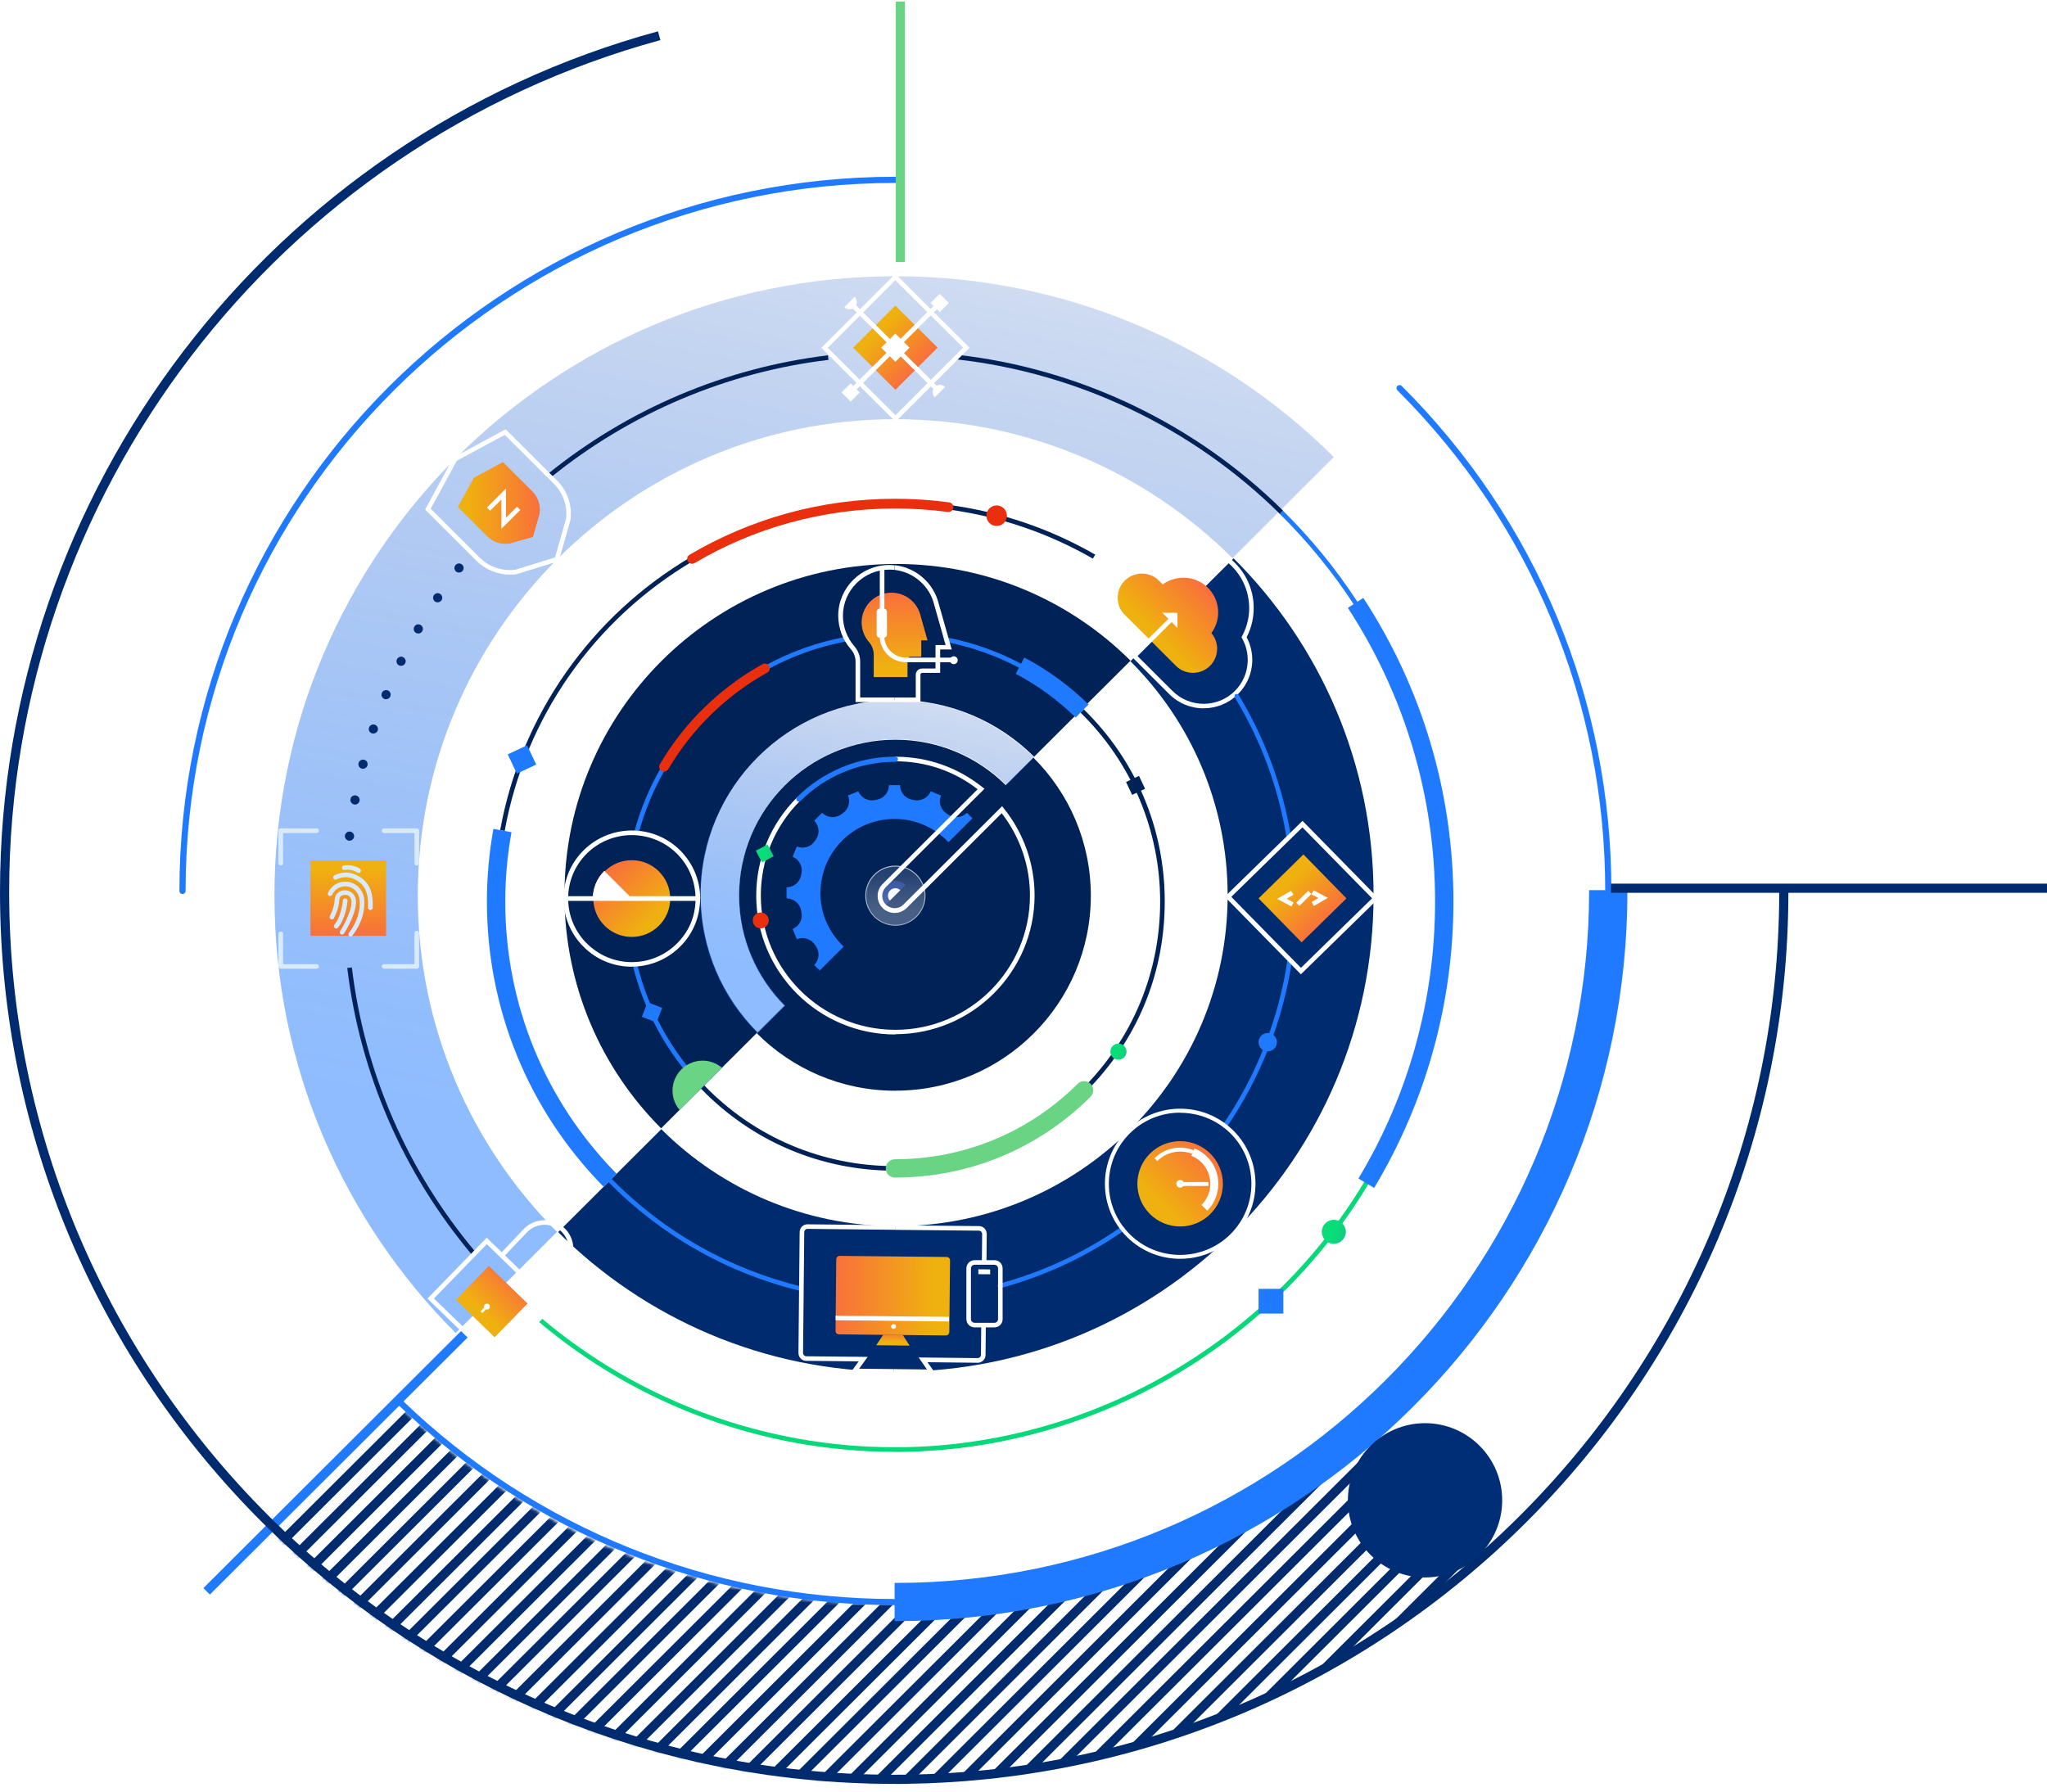 <svg xmlns="http://www.w3.org/2000/svg" xmlns:xlink="http://www.w3.org/1999/xlink" id="Layer_1" x="0px" y="0px" viewBox="0 0 650 569.19" style="enable-background:new 0 0 650 569.19;" xml:space="preserve"><style type="text/css">	.st0{fill:#002B6E;}	.st1{fill:#012257;}	.st2{fill:#123991;}	.st3{fill:#FFFFFF;}	.st4{fill:#1F7AFF;}	.st5{opacity:0.5;fill:url(#SVGID_1_);enable-background:new    ;}	.st6{fill:url(#SVGID_00000003816728825076570990000004170333106491279800_);}	.st7{opacity:0.7;}	.st8{fill:url(#SVGID_00000077285420224522732140000002821941749118836876_);}	.st9{fill:url(#SVGID_00000054964362650275419270000009184069040487007644_);}	.st10{fill:#EA2F0E;}	.st11{fill:url(#SVGID_00000139259139725007662010000014482579559397877405_);}	.st12{opacity:0.5;}	.st13{fill:url(#SVGID_00000126320105718662247360000012732867545675915185_);}	.st14{fill:#68D484;}	.st15{fill:#07D97B;}	.st16{fill:url(#SVGID_00000013189737917918459640000005781481341945434528_);}	.st17{fill:url(#SVGID_00000168812980159268768520000002416163185376917421_);}	.st18{fill:url(#SVGID_00000080927471595368173580000000245573066816649870_);}	.st19{fill:#FFFFFF;filter:url(#Adobe_OpacityMaskFilter);}	.st20{mask:url(#mask0_36_5687_00000132087577989200724430000014077461588613934761_);}	.st21{fill:url(#SVGID_00000111878449470014534490000011700597582858062269_);}	.st22{fill:url(#SVGID_00000170983129042479342520000007448138707003168395_);}	.st23{fill:none;stroke:#1F7AFF;stroke-width:0.5;stroke-linecap:round;stroke-miterlimit:10;}	.st24{fill:#002E76;}	.st25{fill:url(#SVGID_00000085249532897971240730000009938434999377775034_);}	.st26{fill:url(#SVGID_00000011753626522699643200000012218734413079990697_);}	.st27{fill:url(#SVGID_00000047743820637416439670000010976876966425433002_);}	.st28{fill:url(#SVGID_00000049921456865684168190000017420285039497715627_);}	.st29{fill:url(#SVGID_00000116228981895148447120000013052416535331427517_);}	.st30{fill:url(#SVGID_00000089576289015773656450000013622906806868749730_);}	.st31{fill:url(#SVGID_00000106138144938843443310000016962670057388563898_);}	.st32{fill:url(#SVGID_00000120540710384539855710000010110540434318229428_);}	.st33{fill:#D9EBFB;}	.st34{fill:url(#SVGID_00000047034028929878406050000009304047739932389786_);}	.st35{fill:url(#SVGID_00000164502442301455389640000012792788251064045445_);}	.st36{fill:url(#SVGID_00000178895163815190978020000003279878647846333332_);}	.st37{fill:url(#SVGID_00000128487526549797925740000011617728589436972165_);}	.st38{fill:url(#SVGID_00000138561278279417111390000016878969848115851400_);}</style><path class="st0" d="M284.5,435.66c83.78,0,151.66-67.76,151.66-151.32c0-41.79-16.99-79.66-44.45-107.02l-32.76,32.69 c19.06,19.02,30.87,45.31,30.87,74.34c0,58.05-47.16,105.08-105.32,105.08c-29.09,0-55.44-11.78-74.51-30.8l-32.76,32.69 C204.69,418.7,242.61,435.66,284.5,435.66z"></path><path class="st1" d="M222.5,284.2c0-34.2,27.78-61.92,62.06-61.92c17.11,0,32.59,6.89,43.81,18.06l30.61-30.51 c-19.06-18.99-45.36-30.71-74.42-30.71c-58.18,0-105.32,47.06-105.32,105.08c0,28.94,11.72,55.17,30.69,74.16l30.61-30.51 C229.38,316.65,222.5,301.24,222.5,284.2z"></path><path class="st1" d="M284.32,333.99c27.42,0,49.64-22.17,49.64-49.53c0-27.35-22.22-49.53-49.64-49.53 c-27.42,0-49.64,22.17-49.64,49.53C234.68,311.81,256.91,333.99,284.32,333.99z"></path><path class="st2" d="M284.32,289.14c2.59,0,4.69-2.1,4.69-4.68s-2.1-4.68-4.69-4.68c-2.59,0-4.69,2.1-4.69,4.68 S281.73,289.14,284.32,289.14z"></path><path class="st3" d="M284.32,286.81c1.3,0,2.36-1.05,2.36-2.35s-1.06-2.36-2.36-2.36c-1.3,0-2.36,1.06-2.36,2.36 S283.02,286.81,284.32,286.81z"></path><path class="st1" d="M284.32,346.4c34.28,0,62.06-27.72,62.06-61.92c0-17.13-6.97-32.66-18.25-43.86l-87.83,87.54 c11.25,11.28,26.82,18.26,44.01,18.26V346.4z"></path><path class="st4" d="M260.54,283.56c0-12.94,10.52-23.47,23.52-23.47c6.76,0,12.83,2.85,17.11,7.39l7.61-7.59l-1.75-1.74 c-1.6,1.6-4.11,1.83-5.98,0.55c-0.18-0.12-0.35-0.23-0.5-0.35c-1.89-1.22-2.62-3.64-1.75-5.7l-3.26-1.34 c-0.88,2.06-3.09,3.26-5.31,2.79c-0.2-0.03-0.41-0.09-0.61-0.12c-2.21-0.41-3.82-2.36-3.82-4.6h-3.53c0,2.24-1.6,4.19-3.82,4.6 c-0.2,0.03-0.41,0.09-0.61,0.12c-2.21,0.47-4.43-0.7-5.3-2.79l-3.27,1.34c0.88,2.06,0.12,4.48-1.75,5.7 c-0.18,0.12-0.35,0.23-0.49,0.35c-1.87,1.28-4.37,1.05-5.98-0.55l-2.51,2.5c1.6,1.6,1.84,4.1,0.55,5.96 c-0.12,0.17-0.23,0.35-0.35,0.49c-1.22,1.89-3.64,2.62-5.71,1.74l-1.34,3.26c2.07,0.87,3.26,3.08,2.8,5.29 c-0.03,0.2-0.09,0.41-0.12,0.61c-0.41,2.21-2.36,3.81-4.61,3.81v3.52c2.24,0,4.2,1.6,4.61,3.81c0.03,0.2,0.09,0.41,0.12,0.61 c0.47,2.21-0.7,4.42-2.8,5.29l1.34,3.26c2.07-0.87,4.49-0.12,5.71,1.74c0.12,0.18,0.23,0.35,0.35,0.49 c1.28,1.86,1.05,4.36-0.55,5.96l1.75,1.74l7.61-7.59c-4.55-4.28-7.4-10.35-7.4-17.07L260.54,283.56z"></path><linearGradient id="SVGID_1_" gradientUnits="userSpaceOnUse" x1="243.634" y1="233.534" x2="295.205" y2="494.916" gradientTransform="matrix(1 0 0 -1 0 653.89)">	<stop offset="0.42" style="stop-color:#1F7AFF"></stop>	<stop offset="0.46" style="stop-color:#1E77FA;stop-opacity:0.96"></stop>	<stop offset="0.54" style="stop-color:#1C6FED;stop-opacity:0.84"></stop>	<stop offset="0.65" style="stop-color:#1A62D8;stop-opacity:0.65"></stop>	<stop offset="0.78" style="stop-color:#1651BA;stop-opacity:0.38"></stop>	<stop offset="0.93" style="stop-color:#123C96;stop-opacity:0.05"></stop>	<stop offset="0.95" style="stop-color:#123991;stop-opacity:0"></stop></linearGradient><path class="st5" d="M240.63,328.14l8.77-8.75c-9.04-8.96-14.63-21.4-14.63-35.1c0-27.37,22.24-49.53,49.64-49.53 c13.79,0,26.23,5.58,35.24,14.63l8.77-8.75c-11.25-11.28-26.82-18.26-44.02-18.26c-34.28,0-62.06,27.72-62.06,61.92 c0,17.13,6.97,32.66,18.25,43.86H240.63z"></path><linearGradient id="SVGID_00000054954707857888621100000014512858941375528087_" gradientUnits="userSpaceOnUse" x1="284.114" y1="425.882" x2="283.998" y2="485.065" gradientTransform="matrix(1 0 0 -1 0 653.89)">	<stop offset="0.27" style="stop-color:#EFB10F"></stop>	<stop offset="0.92" style="stop-color:#FF4657"></stop></linearGradient><path style="fill:url(#SVGID_00000054954707857888621100000014512858941375528087_);" d="M277.44,215.04v-7.18 c0-1.45-0.55-2.85-1.51-3.96c-1.46-1.66-2.33-3.87-2.33-6.25c0-5.18,4.26-9.39,9.44-9.42c4.2,0,7.78,2.7,9.04,6.49 c0.09,0.26,0.18,0.52,0.23,0.81l2.21,7.85h-1.98v5.21h-3.47c-0.5,0-0.9,0.41-0.9,0.9v5.55H277.44z"></path><path class="st3" d="M280.83,180.26h-1.46v15.27h1.46V180.26z"></path><path class="st3" d="M280.59,193.28h-1.17c-0.58,0-1.05,0.47-1.05,1.05v7.18c0,0.58,0.47,1.05,1.05,1.05h1.17 c0.58,0,1.05-0.47,1.05-1.05v-7.18C281.64,193.75,281.17,193.28,280.59,193.28z"></path><g class="st7">			<linearGradient id="SVGID_00000006687049660495622130000006380554148278801290_" gradientUnits="userSpaceOnUse" x1="284.358" y1="350.964" x2="284.271" y2="398.253" gradientTransform="matrix(1 0 0 -1 0 653.89)">		<stop offset="0.28" style="stop-color:#FFFFFF;stop-opacity:0.4"></stop>		<stop offset="0.4" style="stop-color:#E4E9F2;stop-opacity:0.36"></stop>		<stop offset="0.61" style="stop-color:#9FAED2;stop-opacity:0.24"></stop>		<stop offset="0.88" style="stop-color:#2E519E;stop-opacity:0.05"></stop>		<stop offset="0.95" style="stop-color:#123991;stop-opacity:0"></stop>	</linearGradient>	<path style="fill:url(#SVGID_00000006687049660495622130000006380554148278801290_);" d="M284.32,293.85c5.2,0,9.42-4.21,9.42-9.39  c0-5.19-4.22-9.39-9.42-9.39c-5.2,0-9.42,4.21-9.42,9.39C274.91,289.65,279.12,293.85,284.32,293.85z"></path>	<path class="st3" d="M284.32,294c-5.28,0-9.56-4.28-9.56-9.54c0-5.26,4.29-9.54,9.56-9.54s9.56,4.27,9.56,9.54  C293.88,289.72,289.6,294,284.32,294z M284.32,275.24c-5.1,0-9.27,4.13-9.27,9.25c0,5.12,4.14,9.25,9.27,9.25  c5.13,0,9.27-4.13,9.27-9.25C293.59,279.37,289.45,275.24,284.32,275.24z"></path></g><path class="st3" d="M302.86,210.33H287.7c-4.61,0-8.37-3.75-8.37-8.35h1.46c0,3.78,3.09,6.89,6.91,6.89h15.16V210.33z"></path><linearGradient id="SVGID_00000145743577941847775230000011468870227896747913_" gradientUnits="userSpaceOnUse" x1="356.728" y1="442.031" x2="395.369" y2="480.636" gradientTransform="matrix(1 0 0 -1 0 653.89)">	<stop offset="0.27" style="stop-color:#EFB10F"></stop>	<stop offset="0.92" style="stop-color:#FF4657"></stop></linearGradient><path style="fill:url(#SVGID_00000145743577941847775230000011468870227896747913_);" d="M357.4,184.18 c0.2-0.18,0.41-0.35,0.61-0.49c0.12-0.09,0.2-0.15,0.32-0.23c0.96-0.64,2.04-1.02,3.12-1.19c0.12,0,0.23-0.03,0.38-0.06 c0.85-0.09,1.72,0,2.57,0.18c0.12,0.03,0.23,0.06,0.35,0.09c0.47,0.15,0.93,0.32,1.4,0.55c0.12,0.06,0.23,0.12,0.32,0.18 c0.55,0.32,1.05,0.73,1.52,1.19l1.22,1.22c4.34-3.17,10.46-2.82,14.37,1.08c3.91,3.9,4.29,10.03,1.08,14.37 c2.57,3.02,2.42,7.53-0.41,10.38c-3,3-7.87,3-10.87,0l-16.26-16.23c-0.47-0.46-0.88-0.99-1.2-1.51c-0.06-0.12-0.12-0.23-0.17-0.32 c-0.23-0.44-0.41-0.9-0.55-1.4c-0.03-0.12-0.06-0.23-0.09-0.35c-0.61-2.5,0.06-5.26,2.04-7.24c0,0,0.17-0.17,0.29-0.26L357.4,184.18 z"></path><path class="st3" d="M371.51,196.03l-11.93,11.91l1.03,1.03l11.93-11.91L371.51,196.03z"></path><path class="st3" d="M369.09,194.62l4.78,4.8v-4.8H369.09z"></path><path class="st3" d="M359.64,208.84l-11.57-11.55c-0.93-0.93-1.72-1.95-2.39-3.05c-0.12-0.2-0.26-0.44-0.38-0.67 c-0.47-0.9-0.85-1.83-1.14-2.79c-0.06-0.23-0.14-0.49-0.2-0.73c-1.28-5.29,0.23-10.73,4.08-14.57c0.17-0.18,0.38-0.38,0.58-0.55 c0.38-0.35,0.79-0.67,1.22-0.99c0.2-0.15,0.44-0.29,0.64-0.44c1.89-1.25,4.02-2.07,6.3-2.38c0.26-0.03,0.5-0.06,0.73-0.09 c1.72-0.17,3.47-0.03,5.16,0.38c0.23,0.06,0.5,0.12,0.73,0.2c0.96,0.29,1.92,0.67,2.8,1.13c0.23,0.12,0.44,0.23,0.67,0.38 c0.85,0.49,1.63,1.08,2.36,1.72c3.15-1.48,6.62-2.12,10.12-1.89c4.28,0.29,8.28,1.92,11.57,4.65l-0.93,1.1 c-3.06-2.53-6.76-4.04-10.73-4.33c-3.41-0.23-6.79,0.44-9.82,1.95l-0.47,0.23l-0.38-0.35c-0.76-0.7-1.57-1.34-2.48-1.86 c-0.2-0.12-0.41-0.23-0.61-0.32c-0.82-0.41-1.66-0.76-2.54-1.02c-0.2-0.06-0.44-0.12-0.64-0.18c-1.51-0.38-3.09-0.49-4.66-0.35 c-0.23,0-0.44,0.06-0.67,0.09c-2.04,0.29-3.96,1.02-5.68,2.15c-0.2,0.12-0.38,0.26-0.58,0.41c-0.38,0.26-0.73,0.58-1.11,0.9 c-0.18,0.15-0.35,0.32-0.52,0.49c-3.5,3.49-4.87,8.4-3.7,13.2c0.06,0.2,0.12,0.44,0.18,0.67c0.26,0.87,0.61,1.72,1.02,2.5 c0.12,0.2,0.23,0.41,0.35,0.61c0.58,1.02,1.31,1.95,2.16,2.79l11.57,11.55l-1.02,1.02V208.84z"></path><path class="st3" d="M382.23,224.98c-3.96,0-7.93-1.51-10.93-4.51l-11.66-11.63l1.02-1.02l11.66,11.63c5.45,5.44,14.34,5.44,19.79,0 c2.51-2.5,3.96-5.82,4.08-9.36c0.09-2.56-0.52-5.12-1.78-7.36l-0.2-0.35l0.2-0.35c1.69-3.14,2.48-6.69,2.21-10.24 c-0.32-4.51-2.24-8.75-5.48-11.98c-0.41-0.41-0.82-0.78-1.25-1.13l0.93-1.11c0.47,0.38,0.9,0.79,1.34,1.22 c3.47,3.46,5.54,8.03,5.89,12.88c0.26,3.72-0.49,7.39-2.19,10.7c1.25,2.38,1.87,5.06,1.78,7.76c-0.15,3.9-1.75,7.56-4.52,10.32 c-3,2.99-6.97,4.51-10.93,4.51H382.23z"></path><path class="st3" d="M284.32,328.55c-24.37,0-44.19-19.78-44.19-44.09c0-11.81,4.61-22.89,13-31.24l1.02,1.02 c-8.1,8.06-12.56,18.79-12.56,30.19c0,23.5,19.15,42.64,42.73,42.64s42.73-19.14,42.73-42.64c0-9.45-3.18-18.7-8.98-26.15 l-30.17,30.1c-2.1,2.09-5.54,2.09-7.64,0c-2.1-2.09-2.1-5.53,0-7.62l30.17-30.1c-7.52-5.82-16.53-8.87-26.09-8.87v-1.45 c10.17,0,19.71,3.35,27.63,9.68l0.64,0.49l-31.31,31.23c-1.55,1.54-1.55,4.04,0,5.56c1.54,1.51,4.05,1.54,5.57,0l31.34-31.26 l0.49,0.64c6.33,7.82,9.82,17.65,9.82,27.69c0,24.31-19.82,44.09-44.19,44.09L284.32,328.55z"></path><path class="st4" d="M253.66,254.59c-0.2,0-0.44-0.09-0.58-0.23c-0.32-0.32-0.32-0.84,0-1.16c4.05-4.04,8.8-7.21,14.05-9.42 c5.45-2.3,11.22-3.46,17.2-3.46c0.47,0,0.82,0.38,0.82,0.82c0,0.44-0.38,0.81-0.82,0.81c-5.74,0-11.31,1.11-16.56,3.32 c-5.07,2.12-9.62,5.18-13.53,9.07c-0.17,0.18-0.38,0.23-0.58,0.23V254.59z"></path><path class="st10" d="M241.56,294.87c1.4,0,2.54-1.13,2.54-2.53c0-1.4-1.13-2.53-2.54-2.53c-1.4,0-2.54,1.13-2.54,2.53 C239.02,293.74,240.16,294.87,241.56,294.87z"></path><linearGradient id="SVGID_00000136398483460974124360000016542328989686486970_" gradientUnits="userSpaceOnUse" x1="238.908" y1="382.418" x2="252.188" y2="383.813" gradientTransform="matrix(1 0 0 -1 0 653.89)">	<stop offset="0.31" style="stop-color:#09DD79"></stop>	<stop offset="0.92" style="stop-color:#2B9F94"></stop></linearGradient><path style="fill:url(#SVGID_00000136398483460974124360000016542328989686486970_);" d="M243.72,268.23l-3.71,1.96l1.96,3.7 l3.71-1.96L243.72,268.23z"></path><path class="st4" d="M208.46,324.74l1.81-4.63l-4.64-1.81l-1.81,4.63L208.46,324.74z"></path><path class="st3" d="M302.86,210.94c0.69,0,1.25-0.56,1.25-1.25c0-0.69-0.56-1.25-1.25-1.25c-0.69,0-1.25,0.56-1.25,1.25 C301.61,210.38,302.17,210.94,302.86,210.94z"></path><g class="st12">			<linearGradient id="SVGID_00000101088700774025079610000017322381682918867121_" gradientUnits="userSpaceOnUse" x1="154.569" y1="-62.158" x2="318.191" y2="767.365" gradientTransform="matrix(1 0 0 -1 0 653.89)">		<stop offset="0.42" style="stop-color:#1F7AFF"></stop>		<stop offset="0.46" style="stop-color:#1E77FA;stop-opacity:0.96"></stop>		<stop offset="0.54" style="stop-color:#1C6FED;stop-opacity:0.84"></stop>		<stop offset="0.65" style="stop-color:#1A62D8;stop-opacity:0.65"></stop>		<stop offset="0.78" style="stop-color:#1651BA;stop-opacity:0.38"></stop>		<stop offset="0.93" style="stop-color:#123C96;stop-opacity:0.05"></stop>		<stop offset="0.95" style="stop-color:#123991;stop-opacity:0"></stop>	</linearGradient>	<path style="fill:url(#SVGID_00000101088700774025079610000017322381682918867121_);" d="M132.66,284.46  c0-83.58,67.92-151.32,151.66-151.32c41.77,0,79.61,16.84,107.04,44.12l32.18-32.11c-35.68-35.48-84.88-57.41-139.22-57.41  c-108.9,0-197.17,88.09-197.17,196.72c0,54.21,21.98,103.3,57.54,138.9l32.18-32.11C149.57,363.88,132.66,326.13,132.66,284.46z"></path></g><path class="st4" d="M223.11,345.97c-0.2,0-0.38-0.09-0.52-0.23c-10.64-10.96-18.13-24.57-21.69-39.32 c-0.09-0.38,0.15-0.79,0.52-0.87c0.38-0.09,0.79,0.14,0.87,0.52c3.5,14.48,10.87,27.86,21.34,38.65c0.29,0.29,0.26,0.76,0,1.02 c-0.15,0.15-0.32,0.2-0.5,0.2L223.11,345.97z"></path><path class="st1" d="M284.18,371.82c-23.44,0-45.3-9.25-61.59-26.06l1.05-1.02c16,16.52,37.52,25.62,60.54,25.62V371.82z"></path><path class="st1" d="M344.75,346.78l-1.02-1.02c15.92-15.88,24.66-36.96,24.66-59.42s-8.98-44.06-25.27-60l1.02-1.05 c16.59,16.2,25.71,37.89,25.71,61.04S360.93,330.64,344.75,346.78z"></path><path class="st4" d="M341.57,227.89c-5.65-5.53-12.07-10.21-19.04-13.9l2.74-5.15c7.46,3.96,14.34,8.96,20.38,14.89L341.57,227.89z"></path><path class="st4" d="M323.91,212.16c0,0-0.23,0-0.35-0.09c-7.32-3.87-15.13-6.63-23.26-8.2c-0.41-0.09-0.64-0.47-0.58-0.84 c0.09-0.41,0.44-0.64,0.85-0.58c8.28,1.6,16.24,4.42,23.67,8.35c0.35,0.18,0.49,0.64,0.29,0.99c-0.12,0.23-0.38,0.38-0.64,0.38 H323.91z"></path><path class="st4" d="M242.87,213c-0.26,0-0.49-0.15-0.64-0.38c-0.2-0.35-0.06-0.79,0.29-0.99c8.19-4.54,16.99-7.71,26.21-9.39 c0.41-0.09,0.79,0.2,0.85,0.58c0.06,0.41-0.2,0.79-0.58,0.84c-9.04,1.66-17.69,4.74-25.74,9.22c-0.12,0.06-0.23,0.09-0.35,0.09 L242.87,213z"></path><path class="st4" d="M202.09,265.2c0,0-0.12,0-0.18,0c-0.38-0.12-0.61-0.49-0.52-0.9c1.98-7.39,4.96-14.51,8.86-21.14 c0.2-0.35,0.64-0.46,0.99-0.26c0.35,0.2,0.47,0.64,0.26,0.99c-3.85,6.51-6.76,13.52-8.71,20.8c-0.09,0.32-0.38,0.55-0.7,0.55V265.2z "></path><path class="st1" d="M150,398.69c-21.92-26.06-35.68-57.61-39.73-91.26l1.46-0.17c4.02,33.39,17.64,64.68,39.38,90.51L150,398.69z"></path><path class="st14" d="M284.18,374c-1.6,0-2.92-1.31-2.92-2.91s1.31-2.91,2.92-2.91c21.92,0,42.5-8.52,58.01-23.96 c1.14-1.13,2.97-1.13,4.11,0c1.14,1.13,1.14,2.97,0,4.1C329.71,364.87,307.64,374,284.18,374z"></path><path class="st15" d="M284.18,461.11c-41.57,0-81.88-14.77-113.51-41.65c-0.32-0.26-0.35-0.73-0.09-1.02 c0.26-0.29,0.73-0.35,1.02-0.09c31.33,26.64,71.33,41.3,112.54,41.3c60.66,0,117.76-32.28,149.04-84.22 c0.2-0.35,0.64-0.46,0.99-0.23c0.35,0.2,0.47,0.64,0.26,0.99c-31.51,52.41-89.11,84.95-150.29,84.95L284.18,461.11z"></path><path class="st4" d="M436.34,377.29l-4.99-3c15.95-26.46,24.34-56.89,24.34-87.95c0-33.27-9.59-65.52-27.69-93.27l4.9-3.17 c18.74,28.71,28.62,62.03,28.62,96.44C461.52,318.45,452.81,349.89,436.34,377.29z"></path><path class="st4" d="M430.45,192.24c-0.23,0-0.47-0.12-0.61-0.32c-6.76-10.35-14.66-20.01-23.49-28.73c-0.29-0.29-0.29-0.76,0-1.02 c0.29-0.29,0.73-0.29,1.02,0c8.89,8.78,16.88,18.53,23.67,28.97c0.23,0.35,0.12,0.79-0.2,1.02c-0.12,0.09-0.26,0.12-0.41,0.12 L430.45,192.24z"></path><path class="st1" d="M406.34,163.15c-27.63-27.28-64.01-44.67-102.49-49l0.17-1.46c38.77,4.36,75.5,21.93,103.33,49.41 L406.34,163.15z"></path><path class="st1" d="M174.84,151.67l-0.9-1.13c25.59-20.71,56.35-33.74,88.96-37.69l0.17,1.45 C230.75,118.19,200.23,131.13,174.84,151.67z"></path><path class="st0" d="M110.8,267.01c-0.79-0.12-1.37-0.81-1.28-1.63c0.12-0.79,0.82-1.37,1.63-1.28c0.79,0.12,1.37,0.81,1.28,1.63 c-0.09,0.73-0.73,1.28-1.46,1.28H110.8z M112.46,255.49c-0.79-0.15-1.31-0.93-1.17-1.71c0.15-0.79,0.9-1.28,1.69-1.16 c0.82,0.18,1.34,0.93,1.19,1.72c-0.15,0.7-0.76,1.19-1.46,1.19C112.72,255.52,112.55,255.49,112.46,255.49z M114.91,244.12 c-0.79-0.2-1.25-1.02-1.05-1.77c0.2-0.78,0.99-1.25,1.78-1.05c0.79,0.2,1.25,0.99,1.05,1.77c-0.17,0.64-0.76,1.08-1.43,1.08 c0,0-0.23,0-0.35,0V244.12z M118.11,232.92c-0.79-0.26-1.2-1.08-0.93-1.83c0.23-0.76,1.08-1.19,1.84-0.93 c0.76,0.26,1.17,1.08,0.93,1.83c-0.2,0.61-0.79,0.99-1.4,0.99C118.55,232.98,118.26,232.98,118.11,232.92z M122.05,221.99 c-0.76-0.32-1.11-1.16-0.79-1.92c0.29-0.73,1.14-1.08,1.89-0.79c0.73,0.29,1.11,1.16,0.79,1.89c-0.23,0.58-0.76,0.9-1.34,0.9 C122.43,222.07,122.22,222.05,122.05,221.99z M126.71,211.32c-0.73-0.35-1.02-1.22-0.64-1.95c0.35-0.73,1.22-1.02,1.92-0.67 c0.73,0.38,1.05,1.25,0.67,1.95c-0.23,0.52-0.76,0.81-1.31,0.81C127.15,211.46,126.92,211.46,126.71,211.32z M132.1,201.02 c-0.7-0.41-0.93-1.31-0.52-2.01c0.38-0.7,1.28-0.93,1.98-0.52c0.7,0.38,0.93,1.28,0.52,1.98c-0.26,0.47-0.76,0.73-1.25,0.73 C132.57,201.19,132.34,201.14,132.1,201.02z M138.17,191.07c-0.67-0.44-0.85-1.34-0.41-2.01c0.44-0.7,1.34-0.87,2.04-0.41 c0.64,0.44,0.85,1.34,0.38,2.01c-0.26,0.41-0.73,0.64-1.2,0.64C138.69,191.31,138.43,191.25,138.17,191.07z M144.87,181.56 c-0.64-0.49-0.76-1.4-0.26-2.04c0.5-0.64,1.4-0.76,2.04-0.26c0.64,0.46,0.76,1.4,0.26,2.03c-0.29,0.38-0.7,0.55-1.14,0.55 C145.46,181.85,145.13,181.77,144.87,181.56z"></path><linearGradient id="SVGID_00000179636465254023289990000007640082080909652906_" gradientUnits="userSpaceOnUse" x1="187.596" y1="465.019" x2="146.281" y2="506.263" gradientTransform="matrix(1 0 0 -1 0 653.89)">	<stop offset="0.28" style="stop-color:#EF630F"></stop>	<stop offset="0.45" style="stop-color:#F37322"></stop>	<stop offset="0.81" style="stop-color:#FB9448"></stop>	<stop offset="1" style="stop-color:#FFA157"></stop></linearGradient><path style="fill:url(#SVGID_00000179636465254023289990000007640082080909652906_);" d="M171.37,162.92l-2.16,7.56l-7.58,2.15 c-2.54,0.32-5.1-0.55-6.91-2.36l-9.27-9.25l5.01-9.22l9.24-5l9.27,9.25c1.81,1.8,2.68,4.36,2.36,6.89L171.37,162.92z"></path><linearGradient id="SVGID_00000170265916032940665140000012972182752862575519_" gradientUnits="userSpaceOnUse" x1="133.008" y1="494.084" x2="190.287" y2="494.171" gradientTransform="matrix(1 0 0 -1 0 653.89)">	<stop offset="0.27" style="stop-color:#EFB10F"></stop>	<stop offset="0.92" style="stop-color:#FF4657"></stop></linearGradient><path style="fill:url(#SVGID_00000170265916032940665140000012972182752862575519_);" d="M171.37,162.92l-2.16,7.56l-7.58,2.15 c-2.54,0.32-5.1-0.55-6.91-2.36l-9.27-9.25l5.01-9.22l9.24-5l9.27,9.25c1.81,1.8,2.68,4.36,2.36,6.89L171.37,162.92z"></path><path class="st3" d="M161.95,182.49c-3.99,0-7.84-1.57-10.64-4.36l-16.32-16.29l8.98-16.55l16.59-8.96l16.32,16.29 c3.29,3.29,4.87,7.82,4.28,12.45l-3.73,13.15l-13.5,4.16c-0.64,0.09-1.31,0.12-1.95,0.12H161.95z M136.77,161.58l15.57,15.53 c2.94,2.94,7.14,4.36,11.28,3.84l12.62-3.9l3.5-12.27c0.5-4.07-0.9-8.17-3.88-11.14l-15.57-15.53l-15.25,8.23l-8.25,15.21 L136.77,161.58z"></path><path class="st3" d="M159.21,167.95v-9.28l-3.58,3.55l-1.02-1.02l6.06-6.05v9.28l3.5-3.52l1.05,1.05L159.21,167.95z"></path><path class="st3" d="M270.12,127.54l2.9-2.9l-2.91-2.9l-2.9,2.9L270.12,127.54z"></path><path class="st3" d="M295.49,96.22l2.91,2.9l2.9-2.9l-2.91-2.9L295.49,96.22z"></path><path class="st3" d="M296.83,122.9c-0.9,0.9-0.9,2.39,0,3.29l3.29-3.29C299.22,122,297.73,122,296.83,122.9z"></path><path class="st3" d="M271.38,97.54c0.9-0.9,0.9-2.38,0-3.29l-3.29,3.29C268.99,98.44,270.48,98.44,271.38,97.54z"></path><linearGradient id="SVGID_00000146475504664334730980000004923919762784418217_" gradientUnits="userSpaceOnUse" x1="271.103" y1="556.641" x2="300.736" y2="527.104" gradientTransform="matrix(1 0 0 -1 0 653.89)">	<stop offset="0.27" style="stop-color:#EFB10F"></stop>	<stop offset="0.92" style="stop-color:#FF4657"></stop></linearGradient><path style="fill:url(#SVGID_00000146475504664334730980000004923919762784418217_);" d="M284.33,123.79l13.39-13.38l-13.41-13.36 l-13.39,13.38L284.33,123.79z"></path><path class="st3" d="M283.86,109.99l-13.67,13.63l0.91,0.9l13.67-13.64L283.86,109.99z"></path><path class="st3" d="M297.53,96.34l-13.67,13.63l0.91,0.9l13.67-13.63L297.53,96.34z"></path><path class="st3" d="M284.74,109.97l-0.91,0.9l13.67,13.62l0.91-0.9L284.74,109.97z"></path><path class="st3" d="M271.09,96.38l-0.91,0.91l13.68,13.62l0.91-0.91L271.09,96.38z"></path><path class="st3" d="M284.35,133.93l-23.55-23.47l23.52-23.5l23.55,23.47L284.35,133.93z M262.84,110.46l21.51,21.4l21.45-21.46 l-21.51-21.41L262.84,110.46z"></path><path class="st3" d="M284.32,114.91l4.49-4.49l-4.5-4.48l-4.49,4.49L284.32,114.91z"></path><path class="st3" d="M283.73,109.84l-13.67,13.63l1.03,1.03l13.67-13.63L283.73,109.84z"></path><path class="st3" d="M297.41,96.19l-13.67,13.63l1.03,1.03l13.67-13.63L297.41,96.19z"></path><path class="st3" d="M284.73,109.85l-1.03,1.03l13.68,13.62l1.03-1.03L284.73,109.85z"></path><path class="st3" d="M271.08,96.22l-1.03,1.03l13.67,13.62l1.03-1.03L271.08,96.22z"></path><path class="st4" d="M254.27,409.98c0,0-0.12,0-0.18,0c-23.12-5.58-44.19-17.57-60.92-34.58c-0.29-0.29-0.26-0.76,0-1.02 c0.26-0.26,0.76-0.26,1.02,0c16.56,16.84,37.37,28.68,60.22,34.2c0.38,0.09,0.64,0.49,0.53,0.87c-0.09,0.32-0.38,0.55-0.7,0.55 L254.27,409.98z"></path><path class="st4" d="M317.52,409.11c-0.32,0-0.61-0.2-0.7-0.52c-0.12-0.38,0.12-0.79,0.52-0.9c13.85-3.75,26.85-9.8,38.65-18 c0.32-0.23,0.79-0.15,1.02,0.17s0.15,0.79-0.17,1.02c-11.95,8.29-25.13,14.42-39.12,18.21c-0.06,0-0.12,0-0.2,0V409.11z"></path><path class="st4" d="M388.94,358.3c0,0-0.29-0.03-0.41-0.12c-0.32-0.23-0.41-0.67-0.2-1.02c10.7-15.62,17.78-33.74,20.52-52.44 c0.06-0.41,0.41-0.7,0.82-0.61c0.41,0.06,0.67,0.44,0.61,0.81c-2.77,18.9-9.94,37.23-20.75,53.05c-0.15,0.2-0.38,0.32-0.61,0.32 H388.94z"></path><path class="st4" d="M409.26,266.66c-0.35,0-0.67-0.26-0.73-0.61c-2.59-15.85-8.1-30.83-16.44-44.58c-0.2-0.35-0.09-0.79,0.23-0.99 c0.35-0.2,0.79-0.09,0.99,0.23c8.42,13.9,14.02,29.08,16.64,45.11c0.06,0.41-0.2,0.76-0.61,0.84c-0.03,0-0.09,0-0.12,0H409.26z"></path><path class="st1" d="M347.05,177.43c-14.22-8.17-29.7-13.44-45.97-15.62l0.2-1.45c16.47,2.21,32.09,7.5,46.49,15.79l-0.73,1.25 V177.43z"></path><path class="st1" d="M160.26,263.9l-1.43-0.26c6.56-36.27,28.65-67.88,60.57-86.75l0.73,1.25 C188.57,196.77,166.73,228.04,160.26,263.9z"></path><defs>	<filter id="Adobe_OpacityMaskFilter" filterUnits="userSpaceOnUse" x="4.71" y="376.49" width="493.25" height="369.5">			</filter></defs><mask maskUnits="userSpaceOnUse" x="4.71" y="376.49" width="493.25" height="369.5" id="mask0_36_5687_00000132087577989200724430000014077461588613934761_">	<path class="st19" d="M484.2,481.96l-37.02-42.29c-41.22,43.04-99.31,69.86-163.7,69.86c-64.39,0-116.68-24.2-157.41-63.55  l-1.08-2.5l-40.78,40.69c51.04,50.49,121.32,81.69,198.89,81.69c77.57,0,149.86-32.11,201.07-83.88L484.2,481.96z"></path></mask><g class="st20">	<path class="st0" d="M151.53,425.7L4.71,572.18l2.06,2.06l146.82-146.48L151.53,425.7z"></path>	<path class="st0" d="M155.5,430.52L9.11,576.57l2.06,2.06l146.38-146.05L155.5,430.52z"></path>	<path class="st0" d="M185.24,409.68l-171.7,171.3l2.06,2.06l171.69-171.3L185.24,409.68z"></path>	<path class="st0" d="M181.44,422.26L17.93,585.4l2.06,2.06L183.5,424.31L181.44,422.26z"></path>	<path class="st0" d="M185.9,426.68L22.38,589.82l2.06,2.06l163.51-163.14L185.9,426.68z"></path>	<path class="st0" d="M195.76,425.62L26.79,594.21l2.06,2.06l168.97-168.59L195.76,425.62z"></path>	<path class="st0" d="M198.68,431.53L31.21,598.62l2.06,2.06l167.47-167.09L198.68,431.53z"></path>	<path class="st0" d="M206.71,432.34L35.63,603.03l2.06,2.06L208.77,434.4L206.71,432.34z"></path>	<path class="st0" d="M217.62,430.24L40.03,607.43l2.06,2.06L219.68,432.3L217.62,430.24z"></path>	<path class="st0" d="M223.96,432.74L44.45,611.84l2.06,2.06l179.51-179.1L223.96,432.74z"></path>	<path class="st0" d="M239.16,426.39L48.87,616.25l2.06,2.06l190.29-189.85L239.16,426.39z"></path>	<path class="st0" d="M243.57,430.79L53.28,620.65l2.06,2.06l190.29-189.85L243.57,430.79z"></path>	<path class="st0" d="M248,435.21L57.72,625.06l2.06,2.06l190.29-189.85L248,435.21z"></path>	<path class="st0" d="M256.61,435.42L62.12,629.47l2.06,2.06l194.49-194.05L256.61,435.42z"></path>	<path class="st0" d="M258.94,441.93L66.55,633.88l2.06,2.06l192.39-191.95L258.94,441.93z"></path>	<path class="st0" d="M258.38,451.31L70.98,638.28l2.06,2.06l187.4-186.97L258.38,451.31z"></path>	<path class="st0" d="M266.22,452.32L75.4,642.7l2.06,2.06l190.82-190.39L266.22,452.32z"></path>	<path class="st0" d="M279.46,447.93L79.82,647.12l2.06,2.06l199.64-199.19L279.46,447.93z"></path>	<path class="st0" d="M286.24,449.98L84.25,651.51l2.06,2.06L288.3,452.03L286.24,449.98z"></path>	<path class="st0" d="M291.93,453.1L88.64,655.92l2.06,2.06l203.29-202.83L291.93,453.1z"></path>	<path class="st0" d="M306.94,446.99L93.1,660.35l2.06,2.06L309,449.05L306.94,446.99z"></path>	<path class="st0" d="M319.22,443.51L97.48,664.74l2.06,2.06l221.74-221.23L319.22,443.51z"></path>	<path class="st0" d="M329.3,442.29L101.92,669.15l2.06,2.06l227.39-226.87L329.3,442.29z"></path>	<path class="st0" d="M341.13,439.25L106.31,673.54l2.06,2.06L343.2,441.31L341.13,439.25z"></path>	<path class="st0" d="M353.6,435.64L110.74,677.96l2.06,2.06L355.67,437.7L353.6,435.64z"></path>	<path class="st0" d="M369.01,429.11L115.15,682.38l2.06,2.06l253.85-253.27L369.01,429.11z"></path>	<path class="st0" d="M385.33,422.06L173.17,633.73l2.06,2.06l212.16-211.67L385.33,422.06z"></path>	<path class="st0" d="M439.83,376.49L177.59,638.13l2.06,2.06l262.24-261.64L439.83,376.49z"></path>	<path class="st0" d="M410.09,414.99L182.02,642.54l2.06,2.06l228.07-227.55L410.09,414.99z"></path>	<path class="st0" d="M377.79,456.06l-191.34,190.9l2.06,2.06l191.34-190.9L377.79,456.06z"></path>	<path class="st0" d="M387.88,454.77l-197.05,196.6l2.06,2.06l197.05-196.6L387.88,454.77z"></path>	<path class="st0" d="M400.86,450.64l-205.6,205.13l2.06,2.06l205.6-205.13L400.86,450.64z"></path>	<path class="st0" d="M405.29,455.06l-205.6,205.13l2.06,2.06l205.6-205.13L405.29,455.06z"></path>	<path class="st0" d="M423.75,445.45L204.11,664.59l2.06,2.06l219.64-219.14L423.75,445.45z"></path>	<path class="st0" d="M436.08,441.94L208.51,668.99l2.06,2.06L438.14,444L436.08,441.94z"></path>	<path class="st0" d="M441.7,445.15L212.93,673.4l2.06,2.06l228.77-228.25L441.7,445.15z"></path>	<path class="st0" d="M436.04,459.63L217.35,677.82l2.06,2.06L438.1,461.69L436.04,459.63z"></path>	<path class="st0" d="M436.13,468.38L221.79,682.23l2.06,2.06l214.34-213.85L436.13,468.38z"></path>	<path class="st0" d="M438.17,475.16L226.2,686.65l2.06,2.06l211.97-211.49L438.17,475.16z"></path>	<path class="st0" d="M441.54,480.58L230.6,691.04l2.06,2.06L443.6,482.64L441.54,480.58z"></path>	<path class="st0" d="M445.98,484.98L235.02,695.46l2.06,2.06l210.96-210.48L445.98,484.98z"></path>	<path class="st0" d="M451.52,488.27L239.45,699.86l2.06,2.06l212.07-211.59L451.52,488.27z"></path>	<path class="st0" d="M458.1,490.54L243.88,704.26l2.06,2.06l214.22-213.73L458.1,490.54z"></path>	<path class="st0" d="M466.93,490.55L248.3,708.68l2.06,2.06l218.63-218.13L466.93,490.55z"></path>	<path class="st0" d="M480.47,485.81L252.69,713.07l2.06,2.06l227.78-227.26L480.47,485.81z"></path>	<path class="st0" d="M460.41,514.66L257.12,717.49l2.06,2.06l203.29-202.83L460.41,514.66z"></path>	<path class="st0" d="M458.52,525.38L261.54,721.92l2.06,2.06l196.99-196.54L458.52,525.38z"></path>	<path class="st0" d="M468.34,524.41L265.95,726.33l2.06,2.06L470.4,526.47L468.34,524.41z"></path>	<path class="st0" d="M472.75,528.78L270.36,730.7l2.06,2.06l202.39-201.92L472.75,528.78z"></path>	<path class="st0" d="M481.7,528.72L274.82,735.13l2.06,2.06l206.88-206.41L481.7,528.72z"></path>	<path class="st0" d="M481.6,537.62L279.21,739.54l2.06,2.06l202.39-201.92L481.6,537.62z"></path>	<path class="st0" d="M495.9,532.16L283.64,743.94l2.06,2.06l212.26-211.77L495.9,532.16z"></path></g><path class="st4" d="M191.63,376.88c-23.87-24.31-37.02-56.45-37.02-90.51c0-7.77,0.7-15.53,2.07-23.12l5.74,1.05 c-1.31,7.24-1.98,14.66-1.98,22.07c0,32.51,12.56,63.23,35.36,86.43L191.63,376.88z"></path><path class="st4" d="M170.27,242.82l-2.9-6.13l-6.14,2.9l2.9,6.13L170.27,242.82z"></path><path class="st1" d="M363.61,250.52l-1.94-4.1l-4.11,1.94l1.94,4.1L363.61,250.52z"></path><path class="st4" d="M407.51,417.19v-7.85h-7.87v7.85H407.51z"></path><linearGradient id="SVGID_00000052798738980213242730000015455817923206017932_" gradientUnits="userSpaceOnUse" x1="418.434" y1="264.725" x2="435.621" y2="257.805" gradientTransform="matrix(1 0 0 -1 0 653.89)">	<stop offset="0.31" style="stop-color:#09DD79"></stop>	<stop offset="0.92" style="stop-color:#2B9F94"></stop></linearGradient><path style="fill:url(#SVGID_00000052798738980213242730000015455817923206017932_);" d="M423.54,395.03c2.11,0,3.82-1.71,3.82-3.81 s-1.71-3.81-3.82-3.81s-3.82,1.71-3.82,3.81S421.43,395.03,423.54,395.03z"></path><linearGradient id="SVGID_00000025426424127958934890000001574243428146065557_" gradientUnits="userSpaceOnUse" x1="351.721" y1="321.257" x2="363.257" y2="316.615" gradientTransform="matrix(1 0 0 -1 0 653.89)">	<stop offset="0.31" style="stop-color:#09DD79"></stop>	<stop offset="0.92" style="stop-color:#2B9F94"></stop></linearGradient><path style="fill:url(#SVGID_00000025426424127958934890000001574243428146065557_);" d="M355.15,336.57c1.42,0,2.57-1.15,2.57-2.56 c0-1.41-1.15-2.56-2.57-2.56s-2.57,1.15-2.57,2.56C352.59,335.43,353.74,336.57,355.15,336.57z"></path><path class="st4" d="M402.55,333.9c1.61,0,2.92-1.3,2.92-2.91c0-1.61-1.31-2.91-2.92-2.91c-1.61,0-2.92,1.3-2.92,2.91 C399.64,332.6,400.94,333.9,402.55,333.9z"></path><path class="st4" d="M510.7,283.7c-0.41,0-0.73-0.32-0.73-0.73c0-60.14-23.46-116.65-66.08-159.2c-0.29-0.29-0.29-0.76,0-1.02 c0.29-0.26,0.76-0.29,1.02,0c42.88,42.78,66.52,99.69,66.52,160.22C511.42,283.38,511.1,283.7,510.7,283.7z"></path><path class="st4" d="M284.32,514.62v-11.63c121.61,0,220.54-98.71,220.54-220.04h11.66C516.53,410.68,412.38,514.62,284.32,514.62z"></path><path class="st4" d="M284.32,509.53c-59.26,0-115.34-22.66-157.93-63.75c-0.29-0.29-0.29-0.73,0-1.02c0.29-0.29,0.73-0.29,1.02,0 c42.29,40.86,98.03,63.34,156.91,63.34c0.41,0,0.73,0.32,0.73,0.73c0,0.41-0.32,0.73-0.73,0.73V509.53z"></path><path class="st4" d="M57.95,283.7c-0.41,0-0.73-0.32-0.73-0.73c0-124.94,101.88-226.58,227.1-226.58c0.41,0,0.73,0.32,0.73,0.73 c0,0.41-0.32,0.73-0.73,0.73c-124.41,0-225.64,100.98-225.64,225.13C58.68,283.38,58.36,283.7,57.95,283.7z"></path><path class="st23" d="M510.7,283.7c-0.41,0-0.73-0.32-0.73-0.73c0-60.14-23.46-116.65-66.08-159.2c-0.29-0.29-0.29-0.76,0-1.02 c0.29-0.26,0.76-0.29,1.02,0c42.88,42.78,66.52,99.69,66.52,160.22C511.42,283.38,511.1,283.7,510.7,283.7z"></path><path class="st23" d="M284.32,514.62v-11.63c121.61,0,220.54-98.71,220.54-220.04h11.66C516.53,410.68,412.38,514.62,284.32,514.62z "></path><path class="st23" d="M284.32,509.53c-59.26,0-115.34-22.66-157.93-63.75c-0.29-0.29-0.29-0.73,0-1.02c0.29-0.29,0.73-0.29,1.02,0 c42.29,40.86,98.03,63.34,156.91,63.34c0.41,0,0.73,0.32,0.73,0.73c0,0.41-0.32,0.73-0.73,0.73V509.53z"></path><path class="st23" d="M57.95,283.7c-0.41,0-0.73-0.32-0.73-0.73c0-124.94,101.88-226.58,227.1-226.58c0.41,0,0.73,0.32,0.73,0.73 c0,0.41-0.32,0.73-0.73,0.73c-124.41,0-225.64,100.98-225.64,225.13C58.68,283.38,58.36,283.7,57.95,283.7z"></path><path class="st14" d="M223.11,336.86c-5.28,0-9.56,4.28-9.56,9.54c0,2.33,0.85,4.48,2.24,6.11l13.44-13.41 C227.57,337.71,225.44,336.86,223.11,336.86z"></path><path class="st10" d="M316.47,167.05c1.8,0,3.26-1.46,3.26-3.26c0-1.8-1.46-3.26-3.26-3.26s-3.26,1.46-3.26,3.26 C313.21,165.59,314.67,167.05,316.47,167.05z"></path><path class="st4" d="M147.19,421.96l-82.61,82.42l2.06,2.06l82.61-82.42L147.19,421.96z"></path><path class="st14" d="M287.35,0.49h-2.92v82.74h2.92V0.49z"></path><path class="st0" d="M283.94,566.56C127.38,566.56,0,439.5,0,283.27C0,155.88,85.9,43.48,208.94,9.95l0.76,2.79 C87.94,45.95,2.91,157.19,2.91,283.27c0,154.6,126.07,280.39,281.03,280.39c154.96,0,281.03-125.78,281.03-280.39h2.91 C567.89,439.47,440.5,566.56,283.94,566.56z"></path><path class="st0" d="M650,280.65H511.54v2.91H650V280.65z"></path><path class="st24" d="M452.5,501c13.53,0,24.5-10.97,24.5-24.5S466.03,452,452.5,452S428,462.97,428,476.5S438.97,501,452.5,501z"></path><path class="st3" d="M315.75,421.58h-6.27c-1.43,0-2.62-1.16-2.62-2.62v-16.11c0-1.45,1.17-2.62,2.62-2.62h6.27 c1.46,0,2.62,1.16,2.62,2.62v16.11C318.37,420.42,317.2,421.58,315.75,421.58z M309.48,401.69c-0.64,0-1.17,0.52-1.17,1.16v16.11 c0,0.64,0.53,1.16,1.17,1.16h6.27c0.64,0,1.17-0.52,1.17-1.16v-16.11c0-0.64-0.52-1.16-1.17-1.16H309.48z"></path><linearGradient id="SVGID_00000165211164793352395130000008202864129567700867_" gradientUnits="userSpaceOnUse" x1="400.92" y1="381.484" x2="431.137" y2="350.682" gradientTransform="matrix(1 0 0 -1 0 653.89)">	<stop offset="0.27" style="stop-color:#EFB10F"></stop>	<stop offset="0.92" style="stop-color:#FF4657"></stop></linearGradient><path style="fill:url(#SVGID_00000165211164793352395130000008202864129567700867_);" d="M399.64,285.33l14.25-13.96l13.67,13.96 l-14.25,13.96L399.64,285.33z"></path><path class="st3" d="M410.07,287.89l-4.52-2.41l4.43-2.56l0.73,1.25l-2.16,1.25l2.21,1.19L410.07,287.89z"></path><path class="st3" d="M417.21,287.74l-0.73-1.25l2.16-1.28l-2.21-1.16l0.7-1.28l4.52,2.39L417.21,287.74z"></path><path class="st3" d="M412.61,287.71l-1.02-1.02l3.82-3.78l1.02,1.02L412.61,287.71z"></path><path class="st3" d="M413.08,309.44l-24.17-24.63l24.69-24.11l24.16,24.63L413.08,309.44z M390.98,284.84l22.12,22.54l22.59-22.07 l-22.12-22.54L390.98,284.84z"></path><linearGradient id="SVGID_00000062898941699469485170000001884233588329730211_" gradientUnits="userSpaceOnUse" x1="357.088" y1="260.044" x2="399.166" y2="302.621" gradientTransform="matrix(1 0 0 -1 0 653.89)">	<stop offset="0.27" style="stop-color:#EFB10F"></stop>	<stop offset="0.92" style="stop-color:#FF4657"></stop></linearGradient><path style="fill:url(#SVGID_00000062898941699469485170000001884233588329730211_);" d="M374.74,389.53 c7.5,0,13.58-6.07,13.58-13.55c0-7.48-6.08-13.55-13.58-13.55c-7.5,0-13.58,6.07-13.58,13.55 C361.16,383.47,367.24,389.53,374.74,389.53z"></path><path class="st3" d="M383.34,384.5l-1.81-1.8c3.73-3.75,3.7-9.8-0.03-13.52c-0.9-0.9-1.98-1.6-3.18-2.09l0.96-2.36 c1.52,0.61,2.86,1.48,4.02,2.65c4.75,4.71,4.75,12.39,0.06,17.13H383.34z"></path><path class="st3" d="M367.49,368.77l-0.9-0.9c3.26-3.29,8.16-4.27,12.45-2.56l-0.47,1.16c-3.82-1.51-8.16-0.64-11.08,2.27V368.77z"></path><path class="st3" d="M374.74,377.2c0.68,0,1.22-0.55,1.22-1.22c0-0.67-0.55-1.22-1.22-1.22c-0.68,0-1.22,0.55-1.22,1.22 C373.52,376.66,374.07,377.2,374.74,377.2z"></path><path class="st3" d="M374.74,376.68v-1.25l8.98-0.03l0.03,1.25L374.74,376.68z"></path><path class="st3" d="M374.74,399.8c-6.09,0-12.21-2.3-16.85-6.92c-9.3-9.22-9.39-24.28-0.2-33.62l0.12-0.12 c9.3-9.33,24.48-9.36,33.81-0.09c9.36,9.28,9.39,24.4,0.09,33.74l-0.12,0.12C386.96,397.5,380.86,399.8,374.74,399.8z  M374.74,353.38c-5.83,0-11.63,2.21-16.06,6.66l-0.12,0.12c-8.69,8.84-8.6,23.12,0.21,31.85c8.8,8.73,23.11,8.73,31.92,0l0.06-0.06 c8.86-8.87,8.8-23.21-0.03-31.99c-4.4-4.36-10.2-6.54-15.97-6.54V353.38z"></path><linearGradient id="SVGID_00000086661118073148553700000017008793580338371235_" gradientUnits="userSpaceOnUse" x1="283.524" y1="225.73" x2="283.628" y2="233.204" gradientTransform="matrix(1 0 0 -1 0 653.89)">	<stop offset="0.27" style="stop-color:#EFB10F"></stop>	<stop offset="0.92" style="stop-color:#FF4657"></stop></linearGradient><path style="fill:url(#SVGID_00000086661118073148553700000017008793580338371235_);" d="M288.84,427.37l-10.61-0.12l2.24-3.35 l6.18,0.06L288.84,427.37z"></path><linearGradient id="SVGID_00000106128632225234384480000007125898167836843650_" gradientUnits="userSpaceOnUse" x1="318.329" y1="242.094" x2="238.463" y2="242.759" gradientTransform="matrix(1 0 0 -1 0 653.89)">	<stop offset="0.27" style="stop-color:#EFB10F"></stop>	<stop offset="0.92" style="stop-color:#FF4657"></stop></linearGradient><path style="fill:url(#SVGID_00000106128632225234384480000007125898167836843650_);" d="M301.67,400.29l-0.23,22.77 c0,0.58-0.49,1.08-1.08,1.08L286.68,424l-6.18-0.06l-14.11-0.14c-0.58,0-1.08-0.49-1.08-1.08l0.23-22.77c0-0.58,0.5-1.08,1.08-1.08 l33.99,0.35c0.58,0,1.08,0.49,1.08,1.08H301.67z"></path><path class="st3" d="M283.74,436.27l-13.79-0.15l2.71-3.75l-16.7-0.17c-1.34,0-2.45-1.16-2.42-2.56l0.38-38.3 c0-0.67,0.26-1.31,0.73-1.77c0.47-0.47,1.08-0.73,1.72-0.73l27.81,0.29v1.45l-27.81-0.29c-0.26,0-0.5,0.12-0.67,0.29 c-0.2,0.2-0.32,0.46-0.32,0.79l-0.38,38.3c0,0.58,0.44,1.08,0.99,1.08l19.53,0.2l-2.71,3.75l10.96,0.12v1.45H283.74z"></path><path class="st3" d="M301.32,419.69l-35.97-0.38v-1.45l35.97,0.38V419.69z"></path><path class="st3" d="M283.74,422.05c0.42,0,0.76-0.34,0.76-0.76c0-0.42-0.34-0.76-0.76-0.76c-0.42,0-0.76,0.34-0.76,0.76 C282.98,421.71,283.32,422.05,283.74,422.05z"></path><path class="st3" d="M313.24,400.99h-1.46l0.09-9.05c0-0.58-0.44-1.08-0.99-1.08l-26.67-0.26v-1.45l26.7,0.26 c1.34,0,2.45,1.16,2.42,2.56L313.24,400.99z"></path><path class="st3" d="M297.15,436.42l-13.41-0.15v-1.45l10.61,0.12l-2.65-3.81l18.77,0.2c0.26,0,0.5-0.12,0.7-0.29 c0.2-0.2,0.32-0.47,0.32-0.76l0.09-9.25h1.46l-0.09,9.28c0,0.67-0.26,1.31-0.73,1.77c-0.47,0.47-1.14,0.76-1.75,0.73l-15.94-0.17 l2.65,3.81L297.15,436.42z"></path><path class="st3" d="M314.38,404.66l-3.7-0.03v-1.45l3.7,0.03V404.66z"></path><path class="st3" d="M314.38,404.66l-3.7-0.03v-1.45l3.7,0.03V404.66z"></path><linearGradient id="SVGID_00000118368841839762815390000003391131635349999535_" gradientUnits="userSpaceOnUse" x1="143.424" y1="228.014" x2="172.775" y2="256.805" gradientTransform="matrix(1 0 0 -1 0 653.89)">	<stop offset="0.27" style="stop-color:#EFB10F"></stop>	<stop offset="0.35" style="stop-color:#F0A417"></stop>	<stop offset="0.49" style="stop-color:#F5822E"></stop>	<stop offset="0.68" style="stop-color:#FD4D52"></stop>	<stop offset="0.7" style="stop-color:#FF4657"></stop></linearGradient><path style="fill:url(#SVGID_00000118368841839762815390000003391131635349999535_);" d="M155.22,402.14l-10.38,10.66l12.23,11.86 L167.45,414L155.22,402.14z"></path><linearGradient id="SVGID_00000043448320322867186570000017505931912860731813_" gradientUnits="userSpaceOnUse" x1="3987.749" y1="3374.81" x2="3989.95" y2="3376.61" gradientTransform="matrix(1 0 0 -1 0 653.89)">	<stop offset="0.27" style="stop-color:#EFB10F"></stop>	<stop offset="0.35" style="stop-color:#F0A417"></stop>	<stop offset="0.49" style="stop-color:#F5822E"></stop>	<stop offset="0.68" style="stop-color:#FD4D52"></stop>	<stop offset="0.7" style="stop-color:#FF4657"></stop></linearGradient><path style="fill:url(#SVGID_00000043448320322867186570000017505931912860731813_);" d="M155.28,415.65c0.38-0.38,0.35-0.99,0-1.34 c-0.35-0.35-0.99-0.35-1.34,0c-0.26,0.26-0.32,0.67-0.2,0.99l-1.17,1.19l0.58,0.55l1.17-1.19c0.35,0.12,0.73,0.03,0.99-0.23 L155.28,415.65z"></path><linearGradient id="SVGID_00000044159339332970683110000014105842796064246181_" gradientUnits="userSpaceOnUse" x1="145.945" y1="229.923" x2="172.066" y2="256.991" gradientTransform="matrix(1 0 0 -1 0 653.89)">	<stop offset="0.27" style="stop-color:#EFB10F"></stop>	<stop offset="0.92" style="stop-color:#FF4657"></stop></linearGradient><path style="fill:url(#SVGID_00000044159339332970683110000014105842796064246181_);" d="M155.22,402.14l-10.38,10.66l12.23,11.86 L167.45,414L155.22,402.14z"></path><path class="st3" d="M155.28,415.65c0.38-0.38,0.35-0.99,0-1.34c-0.35-0.35-0.99-0.35-1.34,0c-0.26,0.26-0.32,0.67-0.2,0.99 l-1.17,1.19l0.58,0.55l1.17-1.19c0.35,0.12,0.73,0.03,0.99-0.23L155.28,415.65z"></path><path class="st3" d="M171.98,411l-1.08-0.99l7.52-8c2.97-3.03,2.89-7.91-0.15-10.85c-3.03-2.94-7.9-2.88-10.87,0.15l-7.55,7.94 l-1.05-0.99l7.55-7.97c3.53-3.61,9.33-3.69,12.94-0.2c1.75,1.69,2.74,3.98,2.77,6.4c0.03,2.41-0.88,4.74-2.59,6.49l-7.49,8V411z"></path><path class="st3" d="M157.73,433.74l-11.02-10.67l1.02-1.05l9.97,9.65l16.76-17.22l-9.94-9.65l1.02-1.05l10.99,10.67L157.73,433.74z "></path><path class="st3" d="M146.71,423.07l-10.99-10.64l18.83-19.34l10.99,10.67l-1.02,1.05l-9.94-9.66l-16.79,17.25l9.94,9.63 L146.71,423.07z"></path><linearGradient id="SVGID_00000010293554264533335040000017432460681325198780_" gradientUnits="userSpaceOnUse" x1="110.54" y1="392.262" x2="110.656" y2="339.274" gradientTransform="matrix(1 0 0 -1 0 653.89)">	<stop offset="0.27" style="stop-color:#EFB10F"></stop>	<stop offset="0.92" style="stop-color:#FF4657"></stop></linearGradient><path style="fill:url(#SVGID_00000010293554264533335040000017432460681325198780_);" d="M122.6,273.26H98.58v23.96h24.02V273.26z"></path><path class="st33" d="M113.86,277.22c0,0-0.26-0.03-0.38-0.12c-1.98-1.28-3.96-0.81-3.99-0.79c-0.38,0.06-0.79-0.15-0.88-0.52 c-0.09-0.38,0.15-0.78,0.53-0.87c0.12,0,2.59-0.64,5.13,0.99c0.35,0.23,0.44,0.67,0.23,1.02c-0.15,0.2-0.38,0.35-0.61,0.35 L113.86,277.22z"></path><path class="st33" d="M117.59,289.02h-0.03c-0.41,0-0.7-0.35-0.7-0.76c0.23-4.89-1.11-7.62-4.55-9.13 c-2.91-1.28-5.33,0.09-5.42,0.15c-0.35,0.2-0.79,0.09-0.99-0.26c-0.2-0.35-0.09-0.79,0.26-0.99c0.12-0.09,3.15-1.83,6.76-0.23 c4.02,1.77,5.68,5.03,5.42,10.53c0,0.38-0.35,0.7-0.73,0.7H117.59z"></path><path class="st33" d="M111.35,297.46c-0.15,0-0.32-0.06-0.44-0.15c-0.32-0.23-0.38-0.7-0.12-1.02c2.51-3.26,3.76-7.07,3.41-10.5 c-0.23-2.3-2.16-4.54-5.01-4.28c-2.62,0.23-3.64,2.53-3.7,2.62c-0.17,0.38-0.58,0.52-0.96,0.38c-0.38-0.15-0.55-0.58-0.38-0.96 c0.06-0.12,1.4-3.17,4.9-3.52c3.32-0.32,6.27,2.12,6.59,5.56c0.38,3.81-0.96,8-3.73,11.55c-0.15,0.17-0.35,0.29-0.58,0.29 L111.35,297.46z"></path><path class="st33" d="M108.61,296.82c-0.15,0-0.32-0.06-0.44-0.15c-0.32-0.23-0.38-0.7-0.14-1.02c0.73-0.96,4.08-7.01,3.53-9.8 c-0.26-1.34-1.31-1.72-2.19-1.66c-0.73,0.06-1.6,0.49-1.63,1.54c-0.09,2.97-1.66,5.79-1.72,5.9c-0.2,0.35-0.64,0.49-0.99,0.29 c-0.35-0.2-0.47-0.64-0.29-0.99c0,0,1.46-2.65,1.54-5.23c0.06-1.6,1.28-2.82,2.97-2.94c1.49-0.09,3.29,0.73,3.73,2.82 c0.67,3.52-3.09,10.06-3.79,10.96c-0.15,0.17-0.35,0.29-0.58,0.29V296.82z"></path><path class="st33" d="M106.75,294.9c-0.18,0-0.35-0.06-0.5-0.2c-0.29-0.26-0.32-0.73-0.06-1.02c0,0,2.13-2.39,2.71-7.71 c0.03-0.41,0.35-0.73,0.82-0.64c0.41,0.03,0.7,0.41,0.64,0.82c-0.64,5.85-2.97,8.43-3.06,8.52c-0.15,0.15-0.35,0.23-0.52,0.23 H106.75z"></path><path class="st33" d="M132.34,307.67h-10.38c-0.41,0-0.73-0.32-0.73-0.73c0-0.41,0.32-0.73,0.73-0.73h9.65v-9.89 c0-0.41,0.32-0.73,0.73-0.73s0.73,0.32,0.73,0.73v10.61C133.07,307.35,132.75,307.67,132.34,307.67z"></path><path class="st33" d="M100.54,307.67h-11.4c-0.41,0-0.73-0.32-0.73-0.73v-10.35c0-0.41,0.32-0.73,0.73-0.73 c0.41,0,0.73,0.32,0.73,0.73v9.63h10.67c0.41,0,0.73,0.32,0.73,0.73C101.26,307.35,100.94,307.67,100.54,307.67z"></path><path class="st33" d="M132.34,274.89c-0.41,0-0.73-0.32-0.73-0.73v-9.6h-9.65c-0.41,0-0.73-0.32-0.73-0.73 c0-0.41,0.32-0.73,0.73-0.73h10.38c0.41,0,0.73,0.32,0.73,0.73v10.32C133.07,274.57,132.75,274.89,132.34,274.89z"></path><path class="st33" d="M89.14,274.89c-0.41,0-0.73-0.32-0.73-0.73v-10.32c0-0.41,0.32-0.73,0.73-0.73h11.4 c0.41,0,0.73,0.32,0.73,0.73c0,0.41-0.32,0.73-0.73,0.73H89.87v9.6C89.87,274.57,89.55,274.89,89.14,274.89z"></path><linearGradient id="SVGID_00000032607396763520860400000001956042433811308960_" gradientUnits="userSpaceOnUse" x1="217.091" y1="350.964" x2="180.163" y2="390.251" gradientTransform="matrix(1 0 0 -1 0 653.89)">	<stop offset="0.27" style="stop-color:#EFB10F"></stop>	<stop offset="0.92" style="stop-color:#FF4657"></stop></linearGradient><path style="fill:url(#SVGID_00000032607396763520860400000001956042433811308960_);" d="M200.61,297.57 c6.74,0,12.21-5.46,12.21-12.19s-5.47-12.18-12.21-12.18c-6.75,0-12.21,5.45-12.21,12.18S193.86,297.57,200.61,297.57z"></path><linearGradient id="SVGID_00000134240015857983830880000017816023392224860063_" gradientUnits="userSpaceOnUse" x1="199.351" y1="375.999" x2="185.511" y2="362.086" gradientTransform="matrix(1 0 0 -1 0 653.89)">	<stop offset="0.31" style="stop-color:#EF2F0F"></stop>	<stop offset="0.36" style="stop-color:#F02B15;stop-opacity:0.92"></stop>	<stop offset="0.92" style="stop-color:#FF0857;stop-opacity:0.1"></stop></linearGradient><path style="fill:url(#SVGID_00000134240015857983830880000017816023392224860063_);" d="M188.33,285.36h12.21l-8.66-8.64 c-2.39,2.39-3.59,5.53-3.59,8.64H188.33z"></path><linearGradient id="SVGID_00000046315595372267267090000002921778680266612613_" gradientUnits="userSpaceOnUse" x1="199.366" y1="375.984" x2="185.526" y2="362.071" gradientTransform="matrix(1 0 0 -1 0 653.89)">	<stop offset="0.31" style="stop-color:#EF2F0F"></stop>	<stop offset="0.36" style="stop-color:#F02B15;stop-opacity:0.92"></stop>	<stop offset="0.92" style="stop-color:#FF0857;stop-opacity:0.1"></stop></linearGradient><path style="fill:url(#SVGID_00000046315595372267267090000002921778680266612613_);" d="M200.55,285.45h-12.3v-0.09 c0-3.29,1.28-6.37,3.61-8.7l0.06-0.06l8.77,8.75l-0.09,0.09H200.55z M188.42,285.24h11.92l-8.42-8.4 C189.7,279.11,188.45,282.07,188.42,285.24z"></path><linearGradient id="SVGID_00000134940207663743150240000012441237444134034087_" gradientUnits="userSpaceOnUse" x1="199.351" y1="375.999" x2="185.511" y2="362.086" gradientTransform="matrix(1 0 0 -1 0 653.89)">	<stop offset="0.31" style="stop-color:#EF2F0F"></stop>	<stop offset="0.36" style="stop-color:#F02B15;stop-opacity:0.92"></stop>	<stop offset="0.92" style="stop-color:#FF0857;stop-opacity:0.1"></stop></linearGradient><path style="fill:url(#SVGID_00000134940207663743150240000012441237444134034087_);" d="M188.33,285.36h12.21l-8.66-8.64 c-2.39,2.39-3.59,5.53-3.59,8.64H188.33z"></path><linearGradient id="SVGID_00000096037466607687519670000003718395209647279257_" gradientUnits="userSpaceOnUse" x1="201.794" y1="396.89" x2="187.879" y2="344.846" gradientTransform="matrix(1 0 0 -1 0 653.89)">	<stop offset="0.24" style="stop-color:#FFFFFF;stop-opacity:0.3"></stop>	<stop offset="0.7" style="stop-color:#5470B0;stop-opacity:0.08"></stop>	<stop offset="0.92" style="stop-color:#123991;stop-opacity:0"></stop></linearGradient><path style="fill:url(#SVGID_00000096037466607687519670000003718395209647279257_);" d="M188.33,285.36h12.21l-8.66-8.64 c-2.39,2.39-3.59,5.53-3.59,8.64H188.33z"></path><path class="st3" d="M200.55,285.45h-12.3v-0.09c0-3.29,1.28-6.37,3.61-8.7l0.06-0.06l8.77,8.75l-0.09,0.09H200.55z M188.42,285.24 h11.92l-8.42-8.4C189.7,279.11,188.45,282.07,188.42,285.24z"></path><path class="st3" d="M188.33,285.36h12.21l-8.66-8.64c-2.39,2.39-3.59,5.53-3.59,8.64H188.33z"></path><path class="st3" d="M200.63,307.03c-5.8,0-11.25-2.24-15.33-6.34l-0.09-0.09c-4.05-4.07-6.27-9.48-6.27-15.24v-0.73h43.37v0.73 c0,5.79-2.24,11.23-6.35,15.3c-4.11,4.07-9.53,6.34-15.33,6.34V307.03z M186.26,299.58h0.03c3.85,3.87,8.95,5.99,14.34,5.99 c5.39,0,10.49-2.09,14.31-5.9c3.82-3.81,5.74-8.43,5.92-13.55h-40.43C180.61,291.2,182.68,295.95,186.26,299.58z"></path><path class="st3" d="M222.32,285.39h-1.46c0-5.38-2.1-10.47-5.92-14.28c-7.96-7.85-20.76-7.82-28.62,0 c-3.82,3.81-5.92,8.87-5.92,14.28h-1.46c0-5.79,2.24-11.23,6.35-15.3c8.42-8.4,22.15-8.43,30.61-0.09c4.17,4.16,6.44,9.6,6.44,15.38 H222.32z"></path><path class="st3" d="M284.06,222.98h-12.39v-12.86c0-1.42-0.52-2.82-1.51-3.95c-2.6-2.94-3.99-6.75-3.99-10.67 c0.03-8.81,7.26-16.03,16.09-16.05c0.67,0,1.28,0.03,1.87,0.09l-0.15,1.46c-0.55-0.06-1.08-0.09-1.63-0.09 c-8.1,0.03-14.66,6.6-14.69,14.6c0,3.58,1.28,7.01,3.61,9.71c1.23,1.4,1.87,3.14,1.87,4.89v11.4h10.93v1.45V222.98z"></path><path class="st3" d="M292.25,222.98h-8.19v-1.45h6.73v-7.21c0-1.1,0.9-2.01,2.01-2.01h4.26v-7.45h3.21l-3.58-12.65 c-0.12-0.44-0.23-0.84-0.35-1.25c-0.96-2.91-2.8-5.41-5.3-7.24c-2.07-1.51-4.49-2.44-7.02-2.73l0.15-1.46 c2.77,0.29,5.45,1.34,7.72,3c2.74,2.01,4.75,4.74,5.83,7.94c0.15,0.44,0.26,0.9,0.38,1.34l4.11,14.45h-3.67v7.45h-5.71 c-0.29,0-0.55,0.23-0.55,0.55v8.67V222.98z"></path><path class="st10" d="M219.76,179.06c-0.52,0-1.05-0.26-1.34-0.76c-0.44-0.73-0.2-1.69,0.55-2.12c9.68-5.7,20.05-10.12,30.87-13.12 c11.13-3.08,22.71-4.65,34.4-4.65c5.74,0,11.51,0.38,17.17,1.14c0.85,0.12,1.43,0.9,1.31,1.74c-0.12,0.84-0.9,1.43-1.75,1.31 c-5.51-0.73-11.16-1.1-16.76-1.1c-11.4,0-22.68,1.54-33.55,4.54c-10.55,2.91-20.67,7.21-30.11,12.8c-0.23,0.15-0.52,0.2-0.79,0.2 V179.06z"></path><path class="st10" d="M210.87,245.05c-0.26,0-0.52-0.06-0.79-0.2c-0.73-0.44-0.99-1.37-0.55-2.12 c7.81-13.29,19.09-24.28,32.59-31.79c0.76-0.41,1.69-0.15,2.1,0.58c0.41,0.76,0.15,1.69-0.58,2.09c-13,7.24-23.87,17.83-31.42,30.65 c-0.29,0.49-0.82,0.76-1.34,0.76V245.05z"></path></svg>